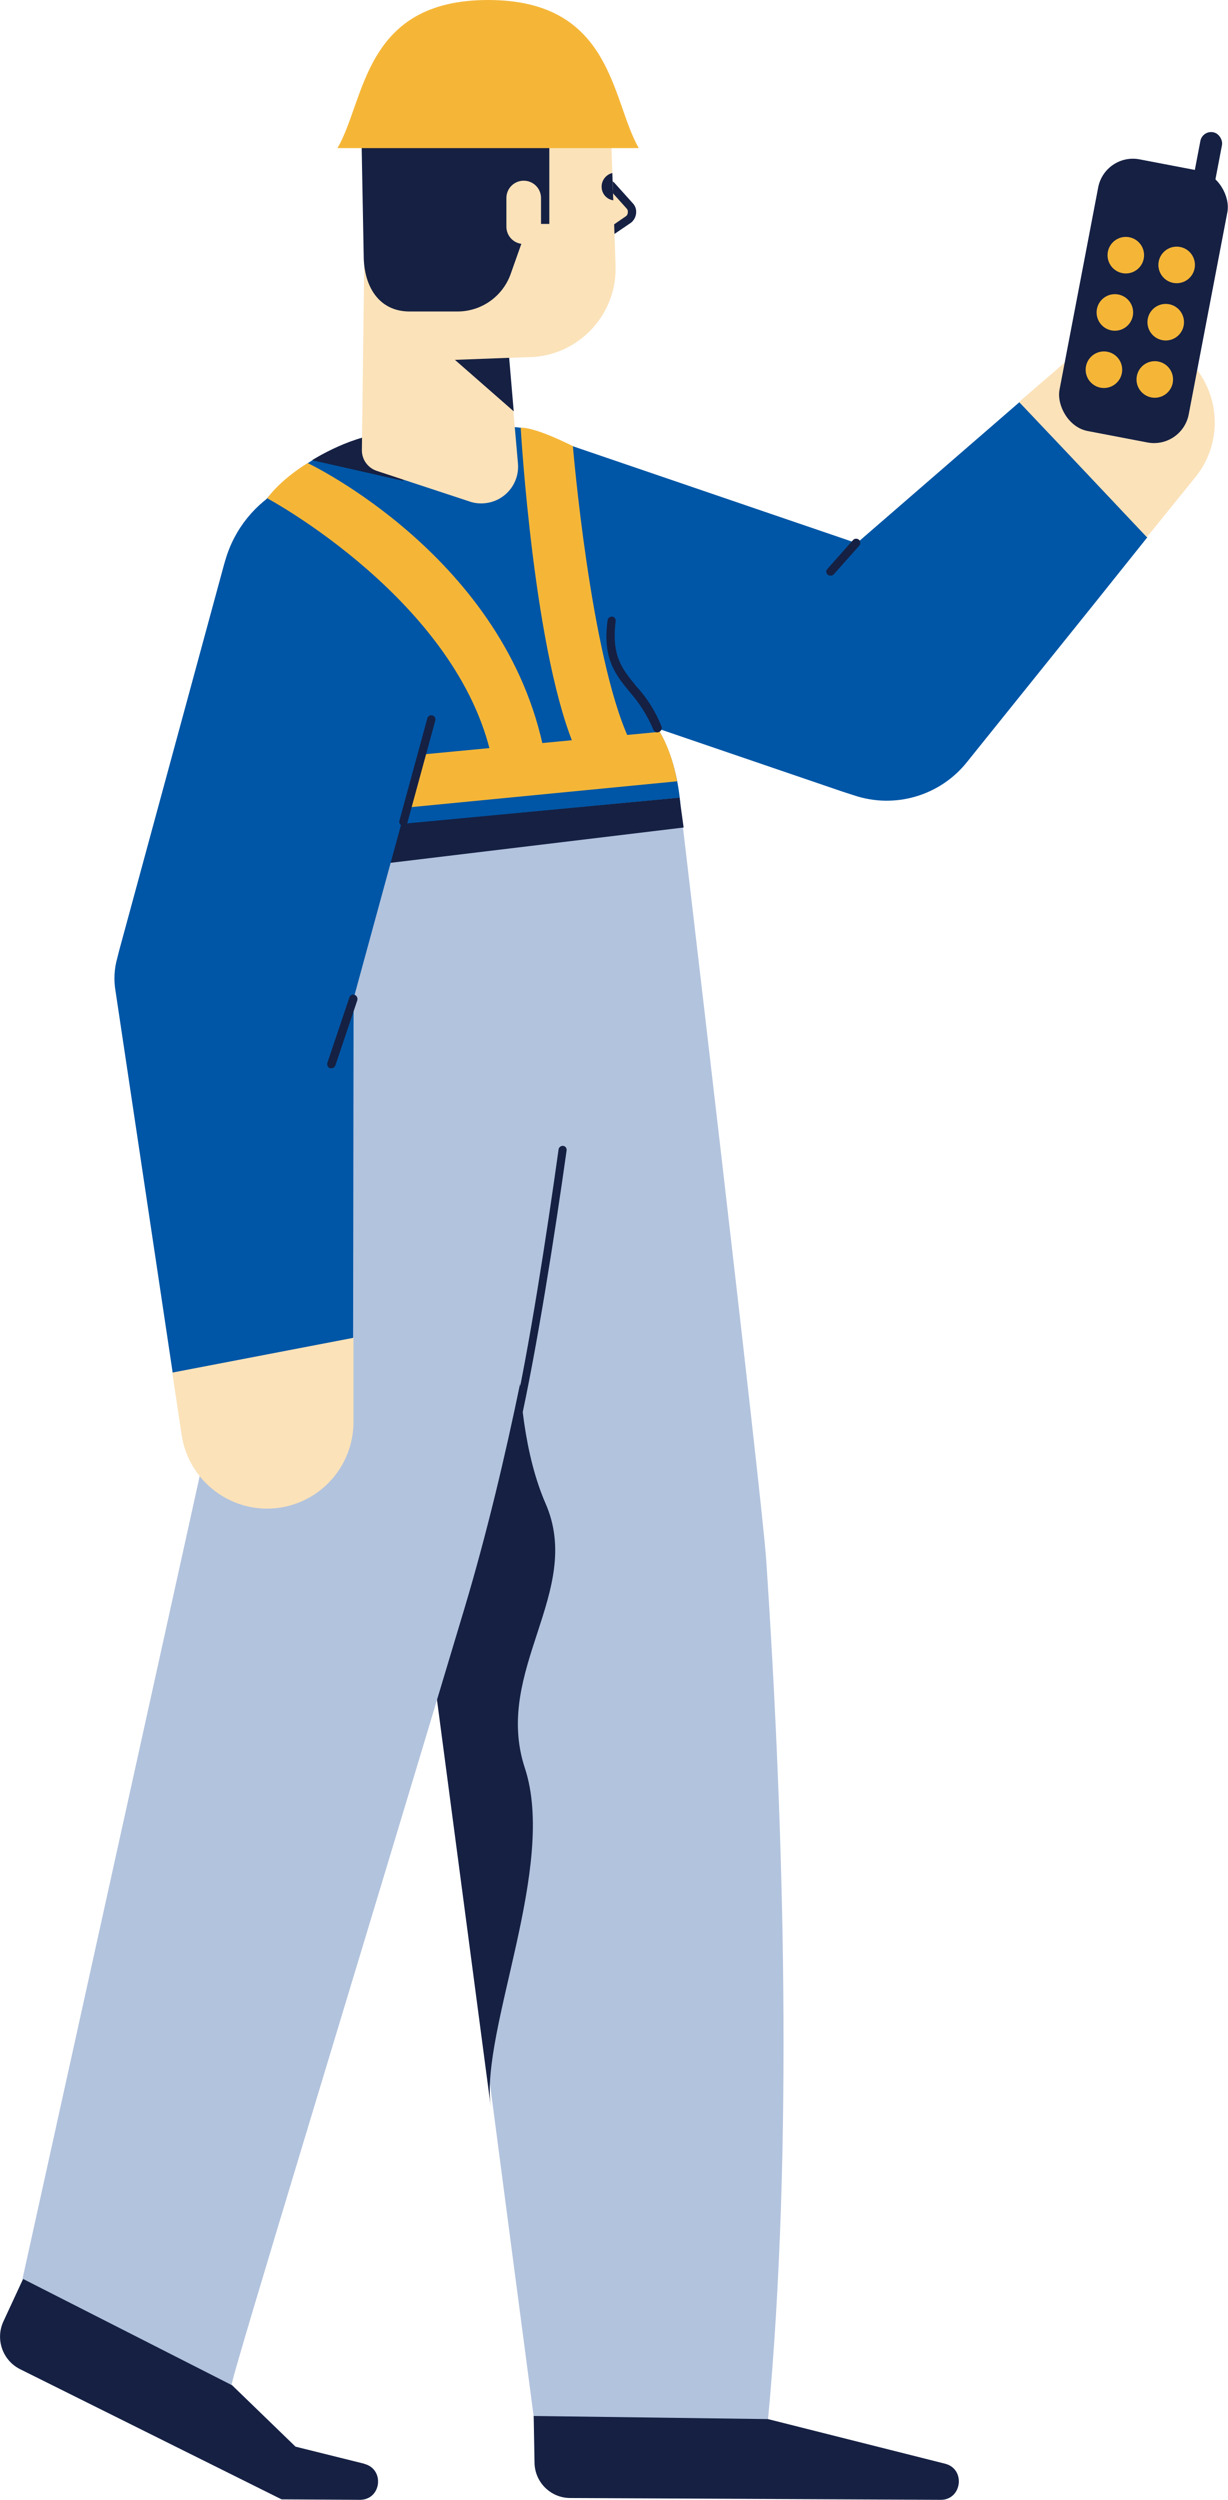 <?xml version="1.0" encoding="UTF-8"?>
<svg id="_レイヤー_2" data-name="レイヤー 2" xmlns="http://www.w3.org/2000/svg" viewBox="0 0 102.14 207.78">
  <defs>
    <style>
      .cls-1 {
        fill: #0056a6;
      }

      .cls-2 {
        fill: #f5b638;
      }

      .cls-3 {
        fill: #fbe2b9;
      }

      .cls-4 {
        fill: #b2c3dd;
      }

      .cls-5 {
        fill: #152043;
      }
    </style>
  </defs>
  <g id="_レイヤー_1-2" data-name="レイヤー 1">
    <g>
      <path class="cls-1" d="M40.77,55.78c-.08-.02-.16-.06-.22-.11-5.16-1.84-7.86-7.53-6.02-12.7,1.84-5.17,7.52-7.87,12.68-6.03l24.05,8.21,13.54-11.73,4.23,4.46,6.4,6.78-4.56,5.7-10.4,12.93c-2.24,2.85-6.03,3.97-9.46,2.81l-.93-.3-29.29-10h0Z"/>
      <path class="cls-3" d="M89.03,29.74l.22-.19c2.59-2.14,6.32-2.2,8.98-.15,3.15,2.43,3.74,6.96,1.31,10.12l-4.15,5.13-6.4-6.78-4.23-4.46,4.26-3.67Z"/>
      <path class="cls-1" d="M23.57,69.64c-.19-2.36-4.19-17.31-3.96-22.22.26-5.73,6.81-10.86,12.9-11.39,2.51-.19,2.95,0,8.86-.52,7.74-.67,11.56,8.54,9.54,15.47-2.02,6.93,4.79,5.88,5.69,15.92l-33.03,2.74Z"/>
      <path class="cls-4" d="M56.59,66.94s6.81,57.66,7.14,62.72c1.5,22.44,2.24,49.04.15,71.45l-19.49-.26s-11.07-83.7-16.12-124.84l28.32-9.07Z"/>
      <path class="cls-5" d="M34.68,128.69l6.13,46.35c-.82-6.37,5.54-19.97,2.84-28.1-2.66-8.13,4.94-14.65,1.72-21.99-3.4-7.83-2.32-20.94-1.01-29.52l-9.69,33.27Z"/>
      <path class="cls-4" d="M1.87,189.42l17.39,8.84c-.19-.11,10.14-33.76,19.41-64.7,7.22-24.17,10.17-54.85,10.17-54.85,4.94-2.88,8-8.24,7.67-12.4l-34.6,3.3-5.27,52.94L1.87,189.42Z"/>
      <path class="cls-5" d="M32.47,36.04c-2.92-.08-6.51,2.21-6.51,2.21l7.59,1.72-1.08-3.93Z"/>
      <path class="cls-5" d="M78.25,207.78c1.76,0,2.09-2.55.37-3l-14.74-3.71-19.49-.26.07,3.9c.03,1.61,1.34,2.91,2.96,2.92l30.82.15h0Z"/>
      <path class="cls-5" d="M30.3,204.78l-5.72-1.42-5.27-5.1-17.39-8.84-1.65,3.56c-.66,1.47-.05,3.2,1.38,3.93l21.77,10.83,6.51.04c1.8,0,2.09-2.55.37-2.99Z"/>
      <path class="cls-3" d="M29.4,111.19v7.01c0,3.55-2.59,6.57-6.1,7.11-3.92.6-7.59-2.1-8.19-6.03l-.79-5.25,15.07-2.85Z"/>
      <path class="cls-5" d="M56.86,68.78l-31.38,3.78,1.27-3.45,29.77-2.81.34,2.47Z"/>
      <path class="cls-1" d="M14.36,114.08l-4.75-31.7c-.16-.92-.11-1.87.15-2.77l.15-.6,8.75-32.18c.04-.07.04-.19.08-.26,1.52-5.29,7.03-8.34,12.31-6.82,5.28,1.52,8.33,7.04,6.81,12.33l-8.45,30.91-.04,28.21-15,2.88Z"/>
      <path class="cls-5" d="M42.83,118.95c-.18-.05-.29-.23-.26-.41,1.46-6.48,2.92-16.07,3.89-23,.02-.18.19-.31.37-.3.19.02.32.18.3.37-.97,6.89-2.47,16.52-3.93,23.04-.04.15-.18.26-.34.26-.04,0-.07,0-.04.04Z"/>
      <path class="cls-5" d="M69.09,47.84c-.07,0-.19,0-.23-.07-.01,0-.03-.02-.04-.03-.13-.13-.12-.33,0-.45l2.13-2.4c.12-.14.33-.15.48-.04.15.12.17.34.05.49l-2.13,2.4c-.07.07-.16.11-.26.11h0Z"/>
      <path class="cls-5" d="M27.45,88.79c-.18-.07-.27-.26-.22-.45l1.83-5.43s0,0,0-.01c.06-.18.26-.28.44-.21.18.07.27.26.22.45l-1.83,5.43c-.06.14-.19.23-.34.22h-.11Z"/>
      <g>
        <path class="cls-3" d="M50.84,15.41l1.52,1.69c.3.33.27.84-.05,1.14,0,0-.02.02-.03.02l-1.44.97"/>
        <path class="cls-5" d="M50.84,19.56c.07,0,.13-.02.19-.06l1.47-1c.24-.2.39-.49.41-.8.03-.31-.08-.61-.3-.83l-1.52-1.69c-.12-.14-.33-.15-.47-.02-.13.12-.15.33-.03.47l1.52,1.69c.09.09.13.21.11.33,0,.13-.06.26-.17.33l-1.41.97c-.15.09-.2.29-.1.44,0,0,.01.02.02.03.06.09.17.14.28.14Z"/>
        <path id="SVGID-i5" class="cls-3" d="M44.12,29.68l-6.92.25c-3.57.13-6.57-2.66-6.69-6.23,0,0,0-.01,0-.02l-.36-10.43c-.2-5.72,4.27-10.52,9.99-10.73h0c5.72-.2,10.52,4.27,10.73,9.99l.33,9.54c.15,4.06-3.02,7.48-7.08,7.64h0Z"/>
        <path class="cls-5" d="M50.04,15.52c0,.57.41,1.05.97,1.13l-.08-2.27c-.52.13-.89.6-.89,1.13Z"/>
        <path class="cls-3" d="M39.08,41.69l-7.74-2.55c-.75-.25-1.25-.95-1.24-1.73l.23-18.4,11.01-.39,1.74,19.89c.15,1.69-1.09,3.17-2.78,3.32-.42.04-.84-.01-1.23-.14Z"/>
        <polygon class="cls-5" points="42.35 29.74 37.84 29.91 42.73 34.19 42.35 29.74"/>
        <path class="cls-5" d="M50.78,11.56h-5.09s0,7.05,0,7.05h-1.74s-1.47,4.15-1.47,4.15c-.66,1.87-2.42,3.12-4.4,3.13h-4.01c-2.57,0-3.82-2.1-3.82-4.68l-.17-9.05c0-5.42,4.56-9.82,9.99-9.82h1.52c5.06,0,9.17,4.09,9.18,9.15,0,.02,0,.04,0,.06h0Z"/>
        <path class="cls-2" d="M40.6,0c10.37,0,10.23,8.3,12.53,12.31h-25.06C30.4,8.3,30.23,0,40.6,0Z"/>
        <path class="cls-3" d="M43.56,20.28h0c.79,0,1.43-.63,1.44-1.42,0,0,0-.01,0-.02v-2.38c0-.79-.63-1.43-1.42-1.44,0,0-.01,0-.02,0h0c-.79,0-1.43.63-1.44,1.42,0,0,0,.01,0,.02v2.38c0,.79.63,1.43,1.42,1.44,0,0,.01,0,.02,0Z"/>
      </g>
      <path class="cls-2" d="M56.32,64.94l-22.37,2.17,1.08-4.39,19.84-1.89s.96,1.44,1.45,4.1Z"/>
      <path class="cls-5" d="M33.48,68.63s-.01,0-.02,0c-.18-.05-.29-.23-.24-.41l2.32-8.5c.04-.19.23-.3.41-.26.19.04.3.23.26.41l-2.32,8.5c-.05.15-.18.25-.34.26h-.07Z"/>
      <path class="cls-5" d="M54.69,60.88c-.15,0-.28-.09-.34-.22-.48-1.15-1.15-2.21-1.98-3.15-1.16-1.42-2.28-2.77-1.83-5.96.02-.18.19-.31.37-.3.19.02.32.18.3.37-.37,2.92.56,4.01,1.72,5.43.9.97,1.6,2.1,2.09,3.33.07.18-.01.38-.19.45-.05.03-.1.04-.15.04h0Z"/>
      <path class="cls-2" d="M40.9,62.99c-2.81-13.01-18.52-21.5-18.67-21.57,0,0,.96-1.45,3.36-2.93,0,0,16.54,7.81,19.7,24.14l-4.4.36Z"/>
      <path class="cls-2" d="M48.03,62.63c-3.62-7.82-4.72-27.08-4.72-27.08.36-.02,1.45.1,4.34,1.53,0,0,1.45,17.39,4.67,24.35l-4.29,1.2Z"/>
      <g>
        <rect class="cls-5" x="89.64" y="13.51" width="10.94" height="22.99" rx="2.94" ry="2.94" transform="translate(6.39 -17.42) rotate(10.83)"/>
        <g>
          <circle class="cls-2" cx="93.64" cy="21.21" r="1.52"/>
          <circle class="cls-2" cx="92.73" cy="25.97" r="1.52"/>
          <circle class="cls-2" cx="91.82" cy="30.73" r="1.52"/>
          <circle class="cls-2" cx="97.87" cy="22.02" r="1.52"/>
          <circle class="cls-2" cx="96.96" cy="26.78" r="1.52"/>
          <circle class="cls-2" cx="96.05" cy="31.54" r="1.52"/>
        </g>
        <rect class="cls-5" x="99.45" y="10.94" width="1.83" height="5.87" rx=".91" ry=".91" transform="translate(4.39 -18.61) rotate(10.83)"/>
      </g>
    </g>
  </g>
</svg>